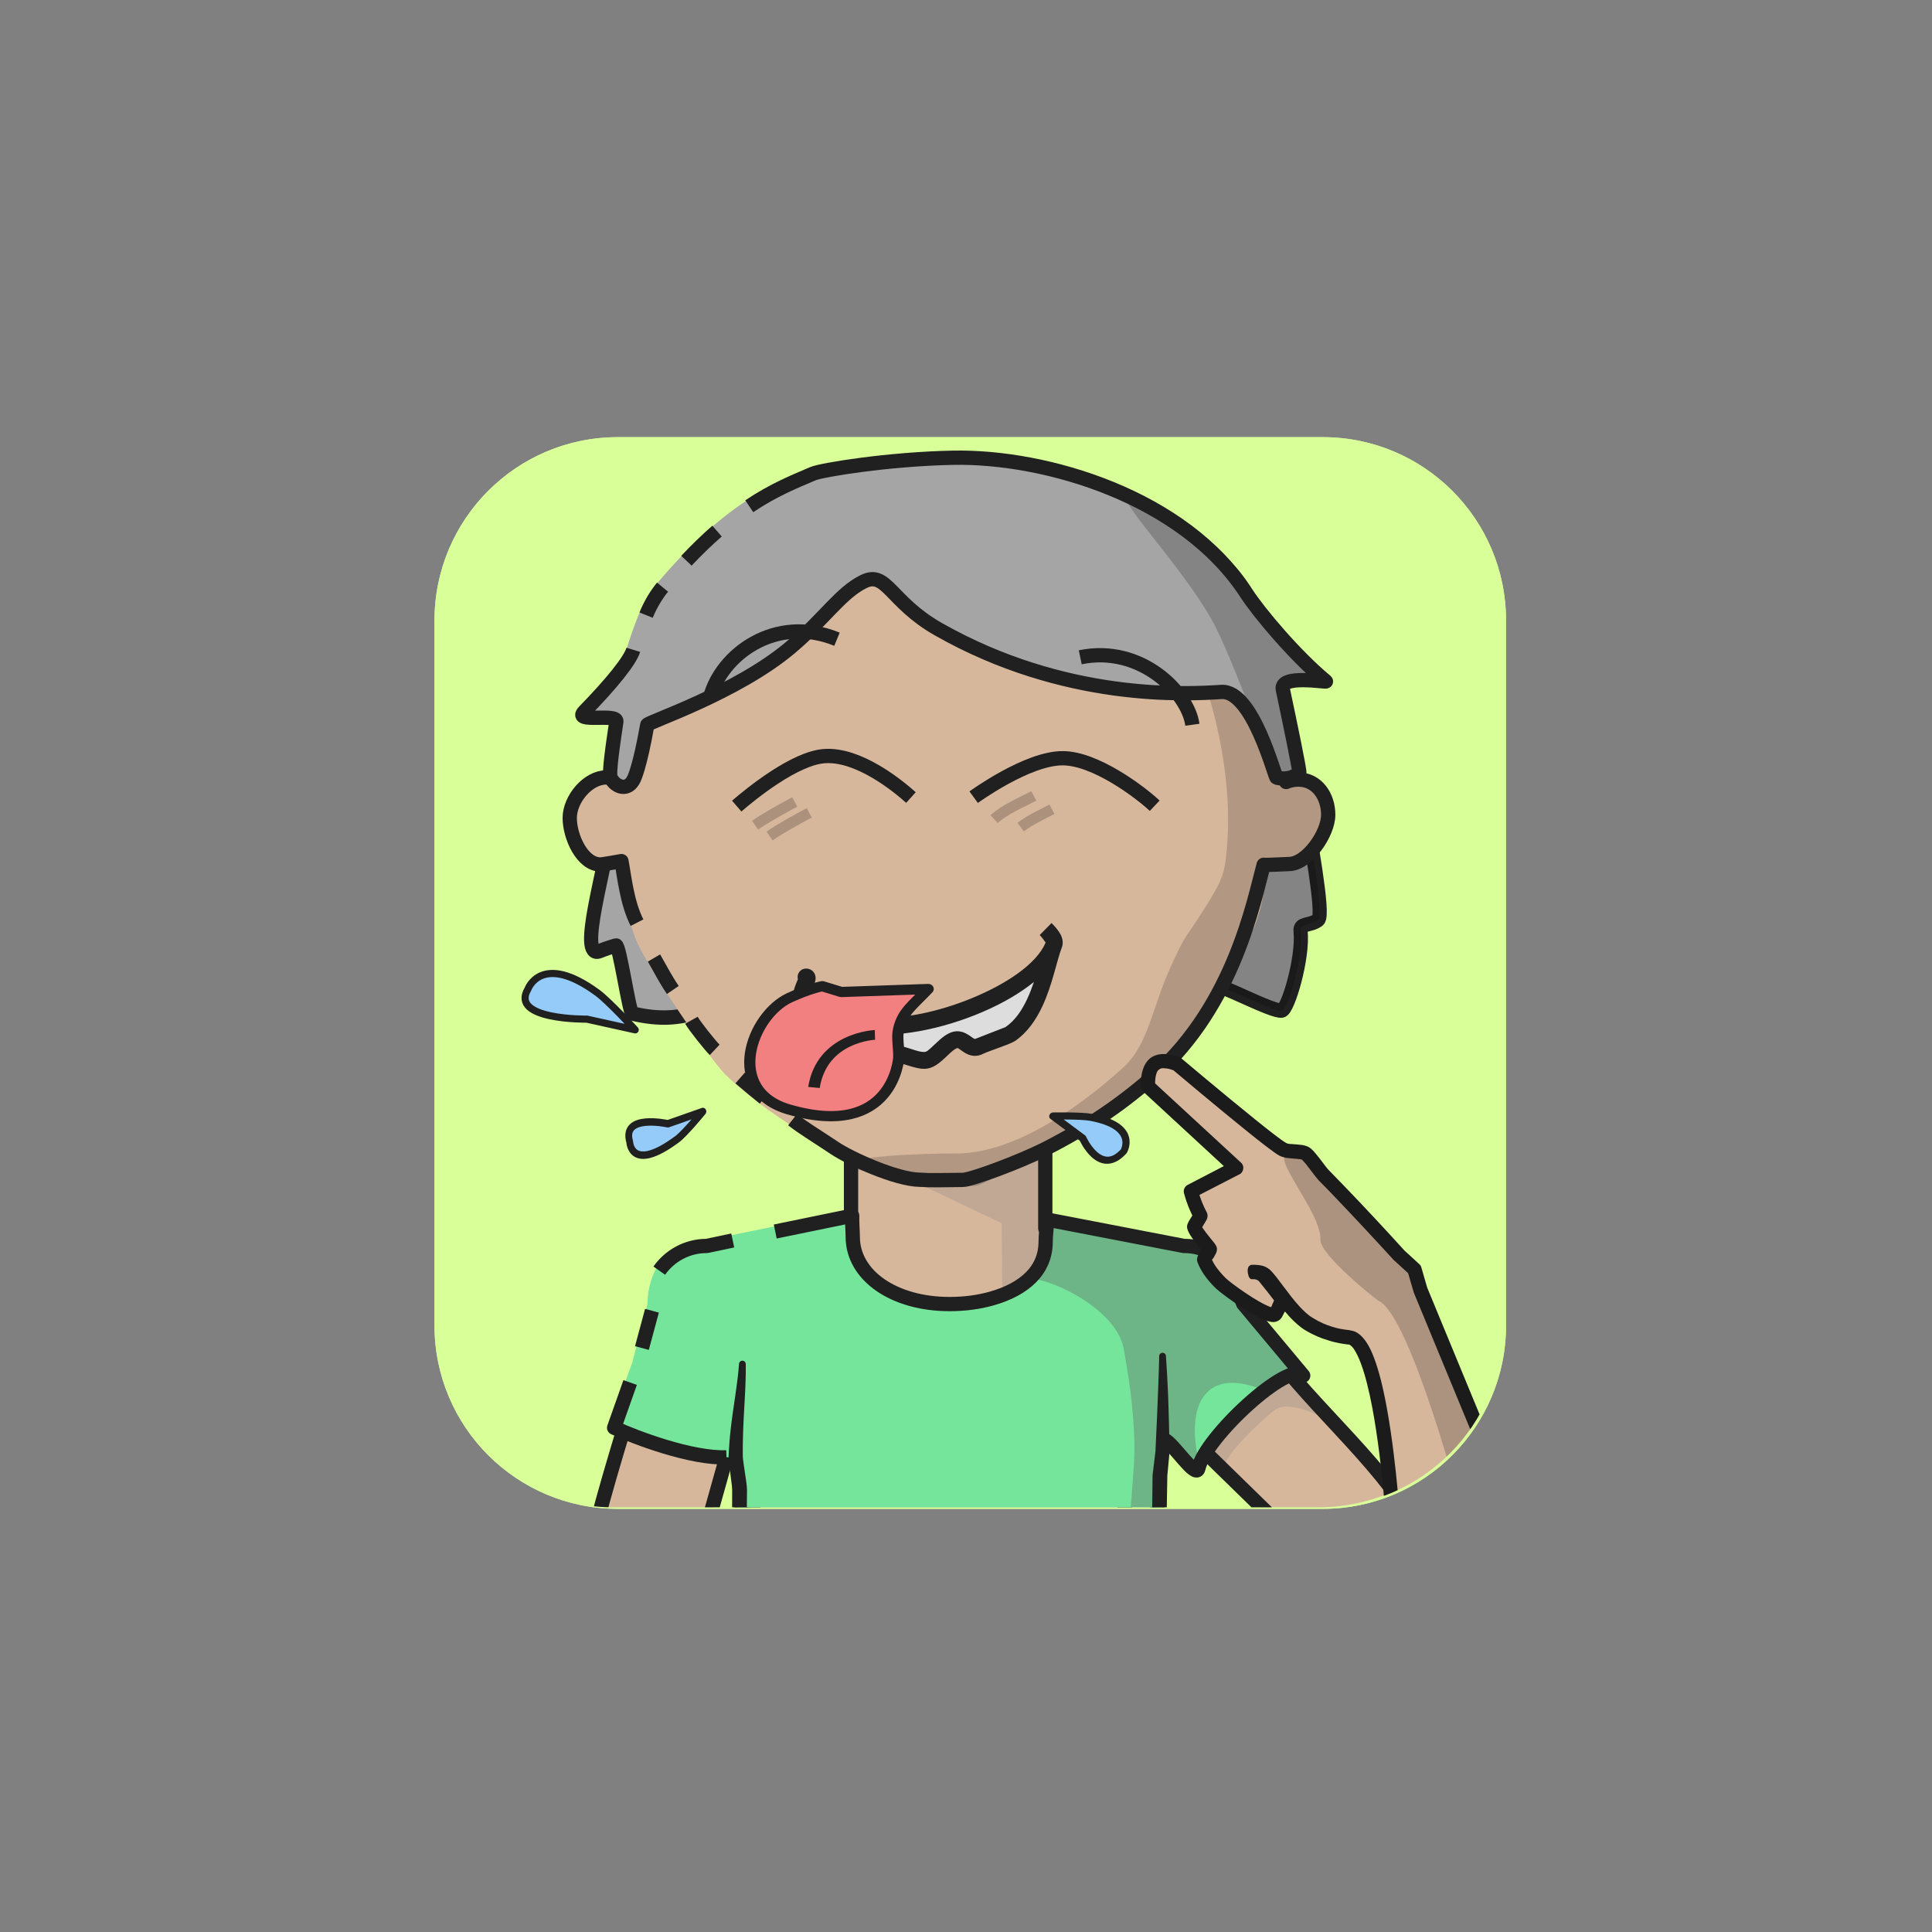 <?xml version="1.0" encoding="UTF-8" standalone="no"?>
<!DOCTYPE svg PUBLIC "-//W3C//DTD SVG 1.1//EN" "http://www.w3.org/Graphics/SVG/1.1/DTD/svg11.dtd">
<svg xmlns="http://www.w3.org/2000/svg" xmlns:xlink="http://www.w3.org/1999/xlink" xmlns:serif="http://www.serif.com/" width="100%" height="100%" viewBox="0 0 541 541" version="1.1" xml:space="preserve" style="fill-rule:evenodd;clip-rule:evenodd;stroke-linejoin:round;stroke-miterlimit:2;">
    <rect x="0" y="0" width="541" height="541" fill="#808080" stroke="none"/>
    <g transform="matrix(1,0,0,1,-9245,-4988)">
        <g id="Rover" transform="matrix(0.92,0,0,1.307,9279.39,4975.51)">
            <rect x="-37.05" y="10.062" width="586.957" height="413.292" style="fill:none;"/>
            <g transform="matrix(1.602,0,0,1.182,72.819,85.186)">
                <g id="dessert">
                    <path d="M217.349,48.484C217.349,30.131 201.756,15.253 182.522,15.253L48.59,15.253C29.355,15.253 13.763,30.131 13.763,48.484C13.763,84.182 13.763,140.58 13.763,176.277C13.763,194.63 29.355,209.508 48.59,209.508L182.522,209.508C201.756,209.508 217.349,194.63 217.349,176.277L217.349,48.484Z" style="fill:rgb(215,249,159);"/>
                    <clipPath id="_clip1">
                        <path d="M217.349,48.484C217.349,30.131 201.756,15.253 182.522,15.253L48.59,15.253C29.355,15.253 13.763,30.131 13.763,48.484C13.763,84.182 13.763,140.58 13.763,176.277C13.763,194.63 29.355,209.508 48.59,209.508L182.522,209.508C201.756,209.508 217.349,194.63 217.349,176.277L217.349,48.484Z"/>
                    </clipPath>
                    <g clip-path="url(#_clip1)">
                        <g transform="matrix(0.535,0,0,0.558,-6.599,-251.659)">
                            <rect x="32.765" y="466.616" width="392.585" height="379.107" style="fill:rgb(217,255,153);"/>
                        </g>
                    </g>
                </g>
            </g>
        </g>
    </g>
<g transform="matrix(1,0,0,1,-3291,-4970)">
        <g id="M2lUjB_b1_h8_bg_crikey" transform="matrix(0.92,0,0,1.307,3325.98,4957.22)">
            <rect x="-37.05" y="10.062" width="586.957" height="413.292" style="fill:none;"/>
            <g transform="matrix(0.667,0,0,0.667,85.476,47.913)">
                <g id="Hair-back" serif:id="M2lUjB_Hair back">
                    <g id="M2lUjB_surfer-back">
                        <g id="M2lUjB_hair1-2" transform="matrix(1.63,0,0,1.17,-480.213,338.893)">
                            <path d="M351.703,-110.689C351.839,-109.378 355.216,-127.135 355.47,-126.965C368.339,-212.613 433.953,-198.617 433.953,-198.617L486.376,-197.811C536.688,-189.577 533.88,-169.383 540.911,-128.994C541.41,-128.25 545.899,-122.622 546.809,-114.645C547.239,-110.88 551.904,-87.266 550.039,-85.939C547.641,-84.232 544.883,-85.181 545.116,-82.948C545.901,-75.461 541.566,-61.382 539.86,-61.088C537.247,-60.638 522.576,-68.531 520.148,-68.283C482.95,-64.482 427.018,-71.823 391.176,-65.204C379.359,-63.022 373.649,-56.598 358.041,-60.269C357.161,-60.476 354.461,-79.23 353.459,-78.948C352.436,-78.66 350.1,-77.911 348.966,-77.434C342.349,-74.651 351.113,-101.764 351.703,-110.689Z" style="fill:rgb(165,165,165);stroke:rgb(32,32,32);stroke-width:3.96px;"/>
                        </g>
                        <g id="hair1-21" serif:id="M2lUjB_hair1-2" transform="matrix(1.63,0,0,1.17,-480.213,338.893)">
                            <path d="M520.148,-68.283C482.95,-64.482 486.376,-197.811 486.376,-197.811C536.688,-189.577 533.88,-169.383 540.911,-128.994C541.41,-128.25 545.899,-122.622 546.809,-114.645C547.239,-110.88 551.904,-87.266 550.039,-85.939C547.641,-84.232 544.883,-85.181 545.116,-82.948C545.901,-75.461 541.566,-61.382 539.86,-61.088C537.247,-60.638 522.576,-68.531 520.148,-68.283Z" style="fill-opacity:0.2;"/>
                        </g>
                    </g>
                </g>
            </g>
        </g>
    </g><g transform="matrix(1,0,0,1,-3932,-4270)">
        <g id="WnaUA7_Rover" transform="matrix(0.92,0,0,1.307,3966.46,4257.58)">
            <rect x="-37.05" y="10.062" width="586.957" height="413.292" style="fill:none;"/>
            <g transform="matrix(1.602,0,0,1.182,71.469,84.805)">
                <g id="WnaUA7_skins">
                    <g id="Diamond-Face-White" serif:id="WnaUA7_Diamond Face White">
                        <path d="M217.349,48.484C217.349,30.131 201.756,15.253 182.522,15.253L48.59,15.253C29.355,15.253 13.763,30.131 13.763,48.484L13.763,176.277C13.763,194.63 29.355,209.508 48.59,209.508L182.522,209.508C201.756,209.508 217.349,194.63 217.349,176.277L217.349,48.484Z" style="fill:none;"/>
                        <clipPath id="WnaUA7__clip1">
                            <path d="M217.349,48.484C217.349,30.131 201.756,15.253 182.522,15.253L48.59,15.253C29.355,15.253 13.763,30.131 13.763,48.484L13.763,176.277C13.763,194.63 29.355,209.508 48.59,209.508L182.522,209.508C201.756,209.508 217.349,194.63 217.349,176.277L217.349,48.484Z"/>
                        </clipPath>
                        <g clip-path="url(#WnaUA7__clip1)">
                            <g id="WnaUA7_skin2" transform="matrix(0.416,0,0,0.564,8.745,-26.529)">
                                <g>
                                    <g transform="matrix(1.63,0,0,1.148,-861.8,-526.88)">
                                        <path d="M592.442,787.753C592.442,787.753 586.473,812.322 582.594,827.531L614.023,828.074L621.203,804.672L624.837,805.013L626.844,825.589L730.109,826.205L736.247,798.067L743.275,798.342L783.42,837.59L807.517,819.585C796.022,802.921 772.523,785.221 766.581,770.353C765.048,766.518 757.522,757.16 750.495,754.913L708.423,745.403L708.423,716.914L653.995,716.914L653.995,745.403L607.526,754.505C600.591,756.882 592.437,780.965 592.442,787.753Z" style="fill:rgb(215,183,156);"/>
                                    </g>
                                    <g transform="matrix(1.878,0,0,1.412,-295.733,-22.317)">
                                        <path d="M313.592,225.533L300.253,223.265L274.853,235.067L302.85,247.545L302.956,261.91C302.977,261.947 308.321,264.338 311.61,263.09C316.187,261.352 328.072,260.443 329.265,261.077C335.413,264.349 333.638,263.054 336.544,264.86C339.357,266.608 329.439,267.584 331.26,274.674C334.695,288.053 356.93,302.497 356.93,302.497C359.793,297.381 368.428,290.516 369.608,289.835C372.781,288.006 381.432,290.669 389.899,297.66L379.278,287.062C374.24,281.59 357.54,262.38 354.904,258.499L313.592,250.006L313.592,225.533Z" style="fill:rgb(102,110,122);fill-opacity:0.2;"/>
                                    </g>
                                    <g transform="matrix(1.63,0,0,1.148,-861.8,-526.88)">
                                        <path d="M595.079,786.215C595.079,786.215 586.693,812.542 582.813,827.75L613.847,828.074L619.48,808.011L624.837,805.013L626.844,825.589L730.109,826.205L736.247,798.067L743.275,798.342L780.344,834.514L807.298,820.903C795.802,804.239 772.523,785.221 766.581,770.353C765.048,766.518 757.522,757.16 750.495,754.913L708.423,745.403L708.423,716.914L653.995,716.914L653.995,745.403L607.526,754.505C600.591,756.882 595.074,779.427 595.079,786.215Z" style="fill:none;stroke:rgb(32,32,32);stroke-width:4px;"/>
                                    </g>
                                    <g transform="matrix(1.63,0,0,1.148,-1053.36,-526.88)">
                                        <path d="M739.621,781.29L737.459,802.601C737.451,802.718 737.455,802.834 737.471,802.95L738.738,814.005C738.738,814.005 738.855,824.631 738.855,824.631C739.866,825.167 740.319,825.607 740.869,825.599C741.419,825.592 741.859,825.139 741.851,824.589L742.855,824.575L742.671,813.857C742.67,813.779 742.664,813.701 742.654,813.623L740.953,802.606C740.953,802.606 741.61,781.422 741.61,781.422C741.647,780.873 741.231,780.398 740.682,780.361C740.133,780.325 739.658,780.741 739.621,781.29Z" style="fill:rgb(32,32,32);"/>
                                    </g>
                                    <g transform="matrix(1.63,0,0,1.148,-863.62,-526.88)">
                                        <path d="M739.621,781.417L740.19,802.622C740.19,802.622 738.749,813.669 738.749,813.669C738.74,813.75 738.736,813.831 738.737,813.913L738.855,824.631C739.866,825.167 740.319,825.607 740.869,825.599C741.419,825.592 741.859,825.139 741.851,824.589L742.855,824.575L742.673,813.954C742.673,813.954 743.676,802.909 743.676,802.909C743.687,802.809 743.69,802.709 743.684,802.609L741.611,781.294C741.577,780.745 741.103,780.327 740.554,780.361C740.005,780.395 739.587,780.868 739.621,781.417Z" style="fill:rgb(32,32,32);"/>
                                    </g>
                                </g>
                            </g>
                        </g>
                    </g>
                </g>
            </g>
            <g transform="matrix(1.602,0,0,1.182,71.469,84.805)">
                <g id="WnaUA7_shirts">
                    <g id="WnaUA7_blueShirt">
                        <path d="M217.349,48.484C217.349,30.131 201.756,15.253 182.522,15.253L48.59,15.253C29.355,15.253 13.763,30.131 13.763,48.484L13.763,176.277C13.763,194.63 29.355,209.508 48.59,209.508L182.522,209.508C201.756,209.508 217.349,194.63 217.349,176.277L217.349,48.484Z" style="fill:none;"/>
                        <clipPath id="WnaUA7__clip2">
                            <path d="M217.349,48.484C217.349,30.131 201.756,15.253 182.522,15.253L48.59,15.253C29.355,15.253 13.763,30.131 13.763,48.484L13.763,176.277C13.763,194.63 29.355,209.508 48.59,209.508L182.522,209.508C201.756,209.508 217.349,194.63 217.349,176.277L217.349,48.484Z"/>
                        </clipPath>
                        <g clip-path="url(#WnaUA7__clip2)">
                            <g transform="matrix(0.835,0,0,0.796,-128.461,-41.088)">
                                <path d="M216.306,281.781L219.739,268.554C219.739,261.281 224.099,254.376 231.371,254.376L264.939,247.53C264.411,248.879 265.592,251.068 265.592,252.533C265.592,261.364 275.842,268.533 288.467,268.533C301.092,268.533 311.342,261.364 311.342,252.533C311.342,251.068 311.06,249.649 310.532,248.3L341.792,255.3C349.064,255.3 354.967,261.272 354.967,268.545L368.392,284.259C365.427,283.676 349.102,296.075 345.468,305.251C344.959,306.537 338.005,299.188 337.238,299.04L336.198,346.853L238.526,346.853L240.472,312.841L239.79,303.429C239.336,303.344 233.565,303.678 228.463,302.606C221.519,301.146 211.46,296.619 211.344,295.539L216.306,281.781Z" style="fill:rgb(118,229,156);"/>
                            </g>
                            <g transform="matrix(0.835,0,0,0.796,-128.461,-41.088)">
                                <path d="M311.1,249.209L341.792,255.3C349.064,255.3 354.968,261.204 354.968,268.476L368.296,284.407C363.638,283.776 361.466,288.774 359.751,288.07C346.04,282.442 341.738,292.413 345.694,306.283L336.575,298.385L334.788,325.054C334.988,327.126 330.431,337.716 329.608,321.042C329.318,315.159 330.677,306.139 330.538,300.398C330.298,290.519 328.874,283.348 328.139,278.888C326.301,267.729 304.319,259.808 306.088,263.995C307.098,266.385 313.404,252.334 311.1,249.209Z" style="fill:rgb(92,92,92);fill-opacity:0.35;"/>
                            </g>
                            <g transform="matrix(0.835,0,0,0.796,-128.461,-41.088)">
                                <path d="M218.475,278.547L220.762,270.055" style="fill:none;stroke:rgb(32,32,32);stroke-width:3.25px;"/>
                            </g>
                            <g transform="matrix(0.835,0,0,0.796,-128.461,-27.161)">
                                <path d="M237.717,285.943C229.616,286.213 217.149,281.473 212.157,279.199L215.798,268.903" style="fill:none;stroke:rgb(32,32,32);stroke-width:3.25px;"/>
                            </g>
                            <g transform="matrix(0.835,0,0,0.796,-128.461,-41.088)">
                                <path d="M222.425,260.924C224.809,257.525 228.757,255.3 233.221,255.3L239.139,254.052" style="fill:none;stroke:rgb(32,32,32);stroke-width:3.25px;"/>
                            </g>
                            <g transform="matrix(0.835,0,0,0.796,-128.461,-41.088)">
                                <path d="M248.813,252.011L266.319,248.413C266.268,250.323 266.45,251.754 266.45,253.219C266.45,262.05 275.842,268.533 288.467,268.533C291.926,268.533 295.168,268.093 298.051,267.273C305.692,265.098 310.342,260.728 310.342,254.317C310.342,252.852 310.611,251.003 310.673,249.289L341.792,255.3C349.064,255.3 352.026,260.335 355.302,268.476L368.943,284.821C365.758,281.219 346.641,298.864 345.092,305.963C344.553,308.434 339.321,300.168 337.331,299.398" style="fill:none;stroke:rgb(32,32,32);stroke-width:3.25px;"/>
                            </g>
                            <g transform="matrix(0.679,0,0,0.648,-6.676,-8.989)">
                                <path d="M235.959,350.276L236.33,328.306L236.962,321.591C236.855,316.371 236.74,310.756 236.533,305.567C236.375,301.63 236.16,297.954 235.941,294.878C235.928,294.358 235.494,293.947 234.974,293.961C234.453,293.974 234.042,294.408 234.056,294.928C234.012,297.287 233.91,299.995 233.804,302.906C233.591,308.778 233.314,315.428 233.005,321.535L232.198,328.238L231.96,350.228C231.946,351.332 232.832,352.239 233.935,352.252C235.039,352.265 235.946,351.38 235.959,350.276Z" style="fill:rgb(32,32,32);"/>
                            </g>
                            <g transform="matrix(0.679,0,0,0.648,-87.407,-8.989)">
                                <path d="M237.775,349.642C238.228,349.55 238.018,349.262 237.658,348.982C237.67,348.778 237.683,348.549 237.674,348.329C237.54,344.984 237.542,337.581 237.613,332.287C237.616,331.899 237.55,331.108 237.421,330.12C237.106,327.705 236.433,323.891 236.436,322.857C236.41,321.106 236.438,319.42 236.476,317.782C236.653,310.182 237.369,303.67 237.265,297.135C237.279,296.615 236.868,296.181 236.348,296.167C235.827,296.153 235.394,296.564 235.38,297.084C234.97,302.837 233.838,308.503 233.09,314.965C232.803,317.45 232.597,320.045 232.47,322.799C232.456,323.209 232.507,323.993 232.61,324.961C232.873,327.423 233.479,331.289 233.463,332.248C233.432,337.616 233.475,345.123 233.65,348.514C233.698,349.441 233.765,350.105 233.828,350.415C234.064,351.574 234.83,351.938 235.086,352.042C236.105,352.466 237.277,351.983 237.701,350.964C237.882,350.528 237.898,350.064 237.775,349.642ZM236.926,348.507C237.24,348.706 237.484,348.984 237.643,349.303C237.638,349.524 237.658,349.665 237.757,349.647L237.775,349.642C237.742,349.525 237.697,349.412 237.643,349.303C237.645,349.208 237.651,349.099 237.658,348.982C237.431,348.804 237.143,348.629 236.926,348.507Z" style="fill:rgb(32,32,32);"/>
                            </g>
                        </g>
                    </g>
                </g>
            </g>
            <g id="WnaUA7_border_mask" transform="matrix(1.602,0,0,1.182,72.819,85.186)">
                <path d="M217.349,48.484C217.349,30.131 201.756,15.253 182.522,15.253L48.59,15.253C29.355,15.253 13.763,30.131 13.763,48.484L13.763,176.277C13.763,194.63 29.355,209.508 48.59,209.508L182.522,209.508C201.756,209.508 217.349,194.63 217.349,176.277L217.349,48.484Z" style="fill:none;"/>
            </g>
        </g>
    </g><g transform="matrix(1,0,0,1,-774,-2493)">
        <g id="WeZUOy_Avatar_ssal" transform="matrix(0.92,0,0,1.307,808.195,2480.16)">
            <rect x="-37.05" y="10.062" width="586.957" height="413.292" style="fill:none;"/>
            <g transform="matrix(1.602,0,0,1.182,71.469,84.805)">
                <g id="WeZUOy_skins">
                    <g id="oval-N-white" serif:id="WeZUOy_oval N white">
                        <path d="M217.349,48.484C217.349,30.131 201.756,15.253 182.522,15.253L48.59,15.253C29.355,15.253 13.763,30.131 13.763,48.484L13.763,176.277C13.763,194.63 29.355,209.508 48.59,209.508L182.522,209.508C201.756,209.508 217.349,194.63 217.349,176.277L217.349,48.484Z" style="fill:none;"/>
                        <clipPath id="WeZUOy__clip1">
                            <path d="M217.349,48.484C217.349,30.131 201.756,15.253 182.522,15.253L48.59,15.253C29.355,15.253 13.763,30.131 13.763,48.484L13.763,176.277C13.763,194.63 29.355,209.508 48.59,209.508L182.522,209.508C201.756,209.508 217.349,194.63 217.349,176.277L217.349,48.484Z"/>
                        </clipPath>
                        <g clip-path="url(#WeZUOy__clip1)">
                            <g id="WeZUOy_skin2" transform="matrix(0.416,0,0,0.564,8.745,-26.529)">
                                <g transform="matrix(1.63,0,0,1.148,-1172.53,-2972.84)">
                                    <path d="M865.078,2862.77C862.04,2862.76 859.019,2862.3 856.114,2861.41C836.564,2855.1 817.204,2840.89 809.571,2833.29C805.372,2829.11 787.112,2802.53 784.341,2794.94C782.176,2789.02 779.509,2779.41 779.474,2774.86C778.949,2774.95 775.382,2773.22 774.832,2773.21C765.461,2772.93 766.985,2764.98 766.985,2759.73C766.985,2754.48 771.151,2750.22 776.283,2750.22C777.408,2750.22 778.486,2750.43 779.484,2750.8C787.741,2705.8 826.123,2671.9 873.489,2671.9C920.892,2671.9 958.583,2706.45 966.797,2751.5C967.865,2751.06 969.031,2750.82 970.252,2750.82C975.384,2750.82 978.596,2755.44 978.596,2760.68C978.596,2765.93 972.775,2773.21 967.644,2773.21C966.997,2773.21 960.553,2774.32 959.943,2774.19C959.901,2780.07 962.004,2780.72 957.954,2791.9C957.861,2792.15 954.28,2800.22 954.171,2800.47C951.873,2805.69 947.837,2808.27 947.317,2814.12C946.992,2817.78 940.294,2823.67 937.035,2827.94C936.803,2828.24 934.9,2828.08 934.703,2828.44C925.627,2845.02 883.039,2863.08 879.515,2862.83C879.471,2862.82 879.425,2862.81 879.378,2862.81C879.367,2862.81 870.442,2862.78 865.078,2862.77Z" style="fill:rgb(215,183,156);"/>
                                </g>
                                <g transform="matrix(2.005,0,0,1.412,-329.647,-22.317)">
                                    <g id="WeZUOy_shadow_norm">
                                        <path d="M294.902,239.373C291.588,239.9 267.844,236.525 266.003,234.829C263.627,232.641 284.14,231.933 290.224,231.995C306.228,232.161 323.664,216.744 328.299,212.599C334.267,207.264 334.935,199.029 339.359,189.37C343.008,181.404 342.034,184.065 346.925,176.355C351.376,169.337 351.598,168.071 352.094,162.487C353.867,142.521 346.6,121.436 343.018,115.229C328.322,89.76 277.797,82.791 289.848,82.791C328.387,82.791 358.844,110.942 365.522,147.562C366.391,147.206 368.978,146.659 369.97,146.659C374.142,146.659 375.305,151.41 375.305,155.676C375.305,159.942 371.918,165.161 367.746,165.161C367.22,165.161 361.058,166.512 360.562,166.407C358.013,179.124 357.47,179.993 351.72,189.954C350.82,191.512 348.177,196.633 346.547,200.047C345.222,202.82 342.686,205.927 340.659,208.457C331.844,219.452 323.8,223.031 310.612,229.212C306.826,230.986 298.571,238.79 294.902,239.373Z" style="fill:rgb(32,32,32);fill-opacity:0.2;"/>
                                    </g>
                                </g>
                                <g transform="matrix(1.63,0,0,1.148,-1172.53,-2972.84)">
                                    <path d="M784.928,2790.88C782.11,2785.36 781.38,2777.99 780.561,2773.64C780.036,2773.74 775.251,2774.59 774.7,2774.59C769.569,2774.59 766.075,2766.8 766.075,2761.55C766.075,2756.3 771.151,2750.22 776.283,2750.22C777.408,2750.22 778.486,2750.43 779.484,2750.8C787.741,2705.8 826.123,2671.9 873.489,2671.9C920.892,2671.9 958.583,2706.45 966.797,2751.5C967.865,2751.06 969.031,2750.82 970.252,2750.82C975.384,2750.82 978.596,2755.44 978.596,2760.68C978.596,2765.93 972.696,2774.46 967.564,2774.46C966.917,2774.46 961.11,2774.81 960.5,2774.68C957.768,2784.75 952.242,2813.77 930.001,2833.51C921.787,2840.8 912.185,2847.7 899.249,2854.25C892.007,2857.91 878.592,2862.86 876.222,2862.89C863.539,2863.08 866.873,2862.89 864.13,2862.85C857.645,2862.77 844.818,2856.99 840.417,2854.06C834.747,2850.28 831.392,2848.3 828.503,2846.03" style="fill:none;stroke:rgb(32,32,32);stroke-width:4px;"/>
                                </g>
                                <g transform="matrix(1.63,0,0,1.148,-1168.41,-2973.5)">
                                    <path d="M818.048,2840.55C816.495,2839.32 812.829,2836.27 811.295,2834.93" style="fill:none;stroke:rgb(32,32,32);stroke-width:4px;"/>
                                </g>
                                <g transform="matrix(1.63,0,0,1.148,-1163.56,-2972.48)">
                                    <path d="M801.186,2826.17C799.979,2825.04 795.509,2819.4 794.664,2817.88" style="fill:none;stroke:rgb(32,32,32);stroke-width:4px;"/>
                                </g>
                                <g transform="matrix(1.63,0,0,1.148,-1166.32,-2970.39)">
                                    <path d="M791.151,2807.59C788.955,2804.37 787.854,2802.04 785.86,2798.64" style="fill:none;stroke:rgb(32,32,32);stroke-width:4px;"/>
                                </g>
                            </g>
                            <g id="skin21" serif:id="WeZUOy_skin2">
                            </g>
                        </g>
                    </g>
                </g>
            </g>
        </g>
    </g><g transform="matrix(1,0,0,1,-2642,-4970)">
        <g id="WnaUK7_b1_h8_fg_crikey" transform="matrix(0.92,0,0,1.307,2676.23,4957.22)">
            <rect x="-37.05" y="10.062" width="586.957" height="413.292" style="fill:none;"/>
            <g transform="matrix(1.087,0,0,0.765,60.776,60.156)">
                <g id="Hair-front" serif:id="WnaUK7_Hair front">
                    <g id="WnaUK7_surfer">
                        <g transform="matrix(1,0,0,1,-491.973,-1.81)">
                            <path d="M574.414,138.028C573.462,144.517 572.218,152.638 572.844,153.828C574.293,156.582 577.763,157.617 579.385,154.001C579.458,153.839 581.007,150.698 583.074,138.957C583.202,138.229 608.047,130.054 623.18,117.301C632.637,109.331 637.188,102 643.666,98.824C650.089,95.674 651.154,104.528 664.553,112.153C700.044,132.346 734.084,130.361 743.836,129.743C752.639,129.186 758.764,153.627 759.312,153.755C763.444,154.719 765.643,152.366 765.653,152.344C765.828,151.97 763.03,138.372 761.04,129.068C760.102,124.68 773.616,127.198 773.102,126.772C764.422,119.564 754.345,107.535 750.845,102.138C733.243,74.996 694.631,63.665 668.808,64.15C650.607,64.492 631.093,66.061 628.653,67.107C618.121,71.623 604.391,76.839 584.505,100.928C582.039,103.915 579.239,111.286 577.213,117.944C576.281,121.008 573.106,127.364 565.419,135.25C562.174,138.578 574.771,135.593 574.414,138.028Z" style="fill:rgb(165,165,165);"/>
                        </g>
                        <g transform="matrix(1,0,0,1,-491.973,-1.81)">
                            <path d="M720.184,76.076C709.503,70.745 730.999,91.769 740.999,109.294C746.933,119.694 758.764,153.627 759.312,153.755C763.444,154.719 765.643,152.366 765.653,152.344C765.828,151.97 763.03,138.372 761.04,129.068C760.102,124.68 773.616,127.198 773.102,126.772C764.422,119.564 754.345,107.535 750.845,102.138C743.478,90.779 732.432,82.189 720.184,76.076Z" style="fill-opacity:0.2;"/>
                        </g>
                        <g transform="matrix(1,0,0,1,-491.973,-1.81)">
                            <path d="M602.613,84.698C599.918,87.052 597.066,89.786 594.036,92.99" style="fill:none;stroke:rgb(32,32,32);stroke-width:4px;"/>
                        </g>
                        <g transform="matrix(1,0,0,1,-491.973,-1.81)">
                            <path d="M587.353,100.394C585.966,102.074 584.052,104.982 582.749,108.233" style="fill:none;stroke:rgb(32,32,32);stroke-width:4px;"/>
                        </g>
                        <g transform="matrix(1,0,0,1,-491.973,-1.81)">
                            <path d="M579.172,117.944C578.239,121.008 573.106,127.364 565.419,135.25C562.174,138.578 574.771,135.593 574.414,138.028C573.462,144.517 572.218,152.638 572.844,153.828C574.293,156.582 577.763,157.617 579.385,154.001C579.458,153.839 581.007,150.698 583.074,138.957C583.202,138.229 608.047,130.054 623.18,117.301C632.637,109.331 637.188,102 643.666,98.824C650.089,95.674 651.154,104.528 664.553,112.153C700.044,132.346 734.084,130.361 743.836,129.743C752.639,129.186 758.764,153.627 759.312,153.755C763.444,154.719 765.643,152.366 765.653,152.344C765.828,151.97 763.03,138.372 761.04,129.068C760.102,124.68 773.616,127.198 773.102,126.772C764.422,119.564 754.345,107.535 750.845,102.138C733.243,74.996 694.631,63.665 668.808,64.15C650.607,64.492 631.894,67.574 629.454,68.621C624.274,70.842 618.513,73.125 611.631,77.738" style="fill:none;stroke:rgb(32,32,32);stroke-width:4px;"/>
                        </g>
                    </g>
                </g>
            </g>
        </g>
    </g><g transform="matrix(1,0,0,1,-749,-19365)">
        <g id="GlPUEz_Rover" transform="matrix(0.92,0,0,1.307,783.478,19352.7)">
            <rect x="-37.05" y="10.062" width="586.957" height="413.292" style="fill:none;"/>
            <g id="GlPUEz_mouths" transform="matrix(1.087,0,0,0.765,-348.212,56.015)">
                <g id="GlPUEz_large_cheeky_mouth" transform="matrix(1.183,-0.072,0.074,1.228,234.031,-570.357)">
                    <path d="M194.002,649.04C195.864,649.219 186.747,656.266 198.931,660.693C199.9,661.045 210.659,667.616 211.82,667.524C215.129,667.26 218.104,669.551 220.768,669.637C223.135,669.714 225.499,666.271 227.931,665.494C230.504,664.672 231.324,668.339 233.983,667.149C234.763,666.8 240.59,665.265 241.334,664.837C248.617,660.653 250.813,649.513 252.926,645.087C253.414,644.064 252.195,642.542 251.182,641.459C252.195,642.542 253.414,644.064 252.926,645.087C248.252,654.877 224.319,662.845 209.59,661.133C208.433,660.998 199.9,661.045 198.931,660.693C186.747,656.266 195.864,649.219 194.002,649.04" style="fill:rgb(221,221,221);"/>
                    <path d="M252.816,640.342L252.661,640.175L249.703,642.743C250.15,643.221 250.809,644.235 250.996,644.529C248.542,649.292 241.119,653.416 232.756,656.166C225.044,658.703 216.467,660 209.828,659.228L199.633,658.898C196.665,657.82 195.174,656.691 194.647,655.439C194.255,654.506 194.507,653.59 194.814,652.82C195.237,651.758 195.812,650.88 196.031,650.335C196.482,649.21 196.155,648.392 195.765,647.926C195.45,647.549 194.978,647.206 194.2,647.131L194.098,647.124C193.047,647.074 192.127,647.828 192.021,648.849C192,649.05 192.012,649.246 192.054,649.434C191.871,649.776 191.619,650.269 191.378,650.8L191.354,650.852L191.231,651.132L191.113,651.414C190.999,651.697 190.896,651.978 190.815,652.244L190.775,652.382C190.377,653.767 190.298,655.313 190.957,656.879C191.755,658.778 193.728,660.853 198.228,662.488C198.918,662.739 204.669,666.234 208.189,668.069C209.416,668.708 210.42,669.16 210.965,669.316C211.403,669.441 211.752,669.454 211.984,669.435C212.696,669.379 213.387,669.491 214.058,669.665C216.442,670.282 218.666,671.488 220.701,671.554C221.569,671.583 222.447,671.353 223.316,670.911C224.328,670.396 225.354,669.555 226.374,668.737C227.105,668.151 227.813,667.553 228.557,667.315C228.83,667.228 228.992,667.439 229.177,667.573C229.472,667.786 229.757,668.023 230.05,668.237C230.77,668.763 231.542,669.157 232.414,669.272C233.128,669.366 233.92,669.293 234.821,668.889C235.375,668.641 238.578,667.787 240.503,667.184C241.415,666.897 242.103,666.629 242.354,666.485C245.367,664.754 247.629,661.98 249.362,658.89C252.015,654.16 253.397,648.692 254.735,645.889C255.111,645.101 255.128,644.176 254.762,643.207C254.4,642.25 253.592,641.194 252.816,640.342ZM247.668,653.323C245.101,655.088 242.046,656.699 238.705,658.076C229.372,661.923 217.872,664.028 209.351,663.037C209.02,662.999 208.076,662.976 206.88,662.956C208.567,663.901 210.195,664.784 211.317,665.31C211.544,665.417 211.828,665.532 211.983,665.593C213.047,665.548 214.083,665.699 215.091,665.96C216.216,666.251 217.302,666.683 218.348,667.068C219.215,667.389 220.038,667.694 220.835,667.72C221.433,667.739 221.961,667.247 222.562,666.793C223.469,666.107 224.383,665.298 225.302,664.683C225.964,664.24 226.635,663.887 227.304,663.673C228.241,663.374 229.055,663.404 229.795,663.607C230.548,663.815 231.223,664.236 231.863,664.725C232.121,664.923 232.373,665.132 232.638,665.307C232.781,665.401 232.93,665.506 233.144,665.41L240.314,663.19C242.724,661.805 244.473,659.536 245.859,657.066C246.542,655.848 247.138,654.58 247.668,653.323Z" style="fill:rgb(32,32,32);"/>
                </g>
                <g transform="matrix(0.886,-0.054,0.049,0.809,-8751.21,-12983.8)">
                    <path d="M9522.27,16950.9C9522.27,16950.9 9518.29,16951.4 9511.7,16954.2C9499.43,16959.5 9489.24,16984.8 9509.36,16992.7C9541.81,17005.4 9544.99,16977.1 9544.99,16977.1C9545.25,16973 9544.7,16970.1 9545.51,16967.2C9547.09,16961.4 9550.39,16959.4 9555.55,16954.1L9528.14,16953.3L9522.27,16950.9Z" style="fill:rgb(242,128,128);stroke:rgb(32,32,32);stroke-width:3.53px;"/>
                </g>
                <g transform="matrix(0.998,-0.061,0.051,0.836,-9853.96,-13362.4)">
                    <path d="M9539.26,16953.6C9539.26,16953.6 9524.43,16953.2 9521.32,16969.9" style="fill:none;stroke:rgb(32,32,32);stroke-width:3.25px;"/>
                </g>
                <g transform="matrix(1,0,0,1,-9003.02,-16729.5)">
                    <path d="M9436.71,16945.6C9436.71,16945.6 9440.43,16935.1 9456.15,16946.6C9459.3,16948.9 9466.75,16957 9466.75,16957L9453.2,16954C9453.2,16954 9431.53,16954.3 9436.71,16945.6Z" style="fill:rgb(149,203,248);stroke:rgb(32,32,32);stroke-width:2px;"/>
                </g>
                <g transform="matrix(0.682,0,0,-0.748,-5973.64,12934.2)">
                    <path d="M9436.71,16945.6C9436.71,16945.6 9437.2,16933.8 9456.15,16946.6C9459.4,16948.8 9466.75,16957 9466.75,16957L9452.38,16952.4C9452.38,16952.4 9433.28,16956.3 9436.71,16945.6Z" style="fill:rgb(149,203,248);stroke:rgb(32,32,32);stroke-width:2.79px;"/>
                </g>
                <g transform="matrix(-0.447,-0.515,-0.565,0.49,14393,-3181.93)">
                    <path d="M9436.71,16945.6C9436.71,16945.6 9440.43,16935.1 9456.15,16946.6C9459.3,16948.9 9466.75,16957 9466.75,16957L9451.77,16954C9451.77,16954 9435,16958.7 9436.71,16945.6Z" style="fill:rgb(149,203,248);stroke:rgb(32,32,32);stroke-width:2.79px;"/>
                </g>
            </g>
        </g>
    </g><g transform="matrix(1,0,0,1,-3223,-4270)">
        <g id="M4RUmg_Rover" transform="matrix(0.92,0,0,1.307,3257.9,4257.58)">
            <rect x="-37.05" y="10.062" width="586.957" height="413.292" style="fill:none;"/>
            <g id="M4RUmg_blueShirt" transform="matrix(1.602,0,0,1.182,71.469,84.805)">
                <path d="M217.349,48.484C217.349,30.131 201.756,15.253 182.522,15.253L48.59,15.253C29.355,15.253 13.763,30.131 13.763,48.484L13.763,176.277C13.763,194.63 29.355,209.508 48.59,209.508L182.522,209.508C201.756,209.508 217.349,194.63 217.349,176.277L217.349,48.484Z" style="fill:none;"/>
                <clipPath id="M4RUmg__clip1">
                    <path d="M217.349,48.484C217.349,30.131 201.756,15.253 182.522,15.253L48.59,15.253C29.355,15.253 13.763,30.131 13.763,48.484L13.763,176.277C13.763,194.63 29.355,209.508 48.59,209.508L182.522,209.508C201.756,209.508 217.349,194.63 217.349,176.277L217.349,48.484Z"/>
                </clipPath>
                <g clip-path="url(#M4RUmg__clip1)">
                    <g transform="matrix(0.416,0,0,0.564,13.601,-33.862)">
                        <g transform="matrix(1.569,-0.313,0.445,1.105,-18268.1,-18560.7)">
                            <path d="M6556.99,19054.2L6548.29,18979.2L6548.25,18973.1L6545.23,18968.3C6545.23,18968.3 6536.6,18951 6531.04,18941C6530.31,18939.7 6528.67,18934.6 6527.73,18933.6C6526.53,18932.4 6523.18,18932 6521.89,18930.7C6518.68,18927.6 6499.99,18899.8 6499.99,18899.8C6495.16,18896.1 6491.94,18897.3 6490.42,18903.6L6507.97,18932.2L6493.97,18935.1C6493.97,18935.1 6493.83,18938.6 6494.68,18942.3C6494.77,18942.7 6492.18,18944.5 6492.14,18944.9C6491.98,18946.4 6494.63,18951.5 6494.65,18952C6494.68,18952.6 6492.27,18954 6492.32,18954.6C6492.61,18957.6 6493.99,18960.3 6495.03,18962.2C6496.14,18964.2 6505.7,18976.1 6507.45,18974.5C6508.37,18973.7 6509.34,18972.1 6510.29,18971.5C6510.54,18971.3 6508.68,18967 6507.32,18963.9C6506.49,18961.9 6504.17,18961.4 6504.31,18961.5C6504.41,18961.5 6506.83,18961.8 6507.77,18963.6C6509.59,18967 6511.88,18975.8 6515.64,18979.8C6520.78,18985.3 6525.37,18986.1 6526.29,18987C6533.65,18993.5 6522.31,19043.8 6522.31,19043.8L6556.99,19054.2Z" style="fill:rgb(215,183,156);"/>
                            <path d="M6492.52,18941.7C6491.98,18942.2 6491.15,18942.9 6490.84,18943.3C6490.32,18943.8 6490.18,18944.4 6490.15,18944.7C6490.08,18945.3 6490.3,18946.5 6490.76,18947.8C6491.23,18949.1 6491.91,18950.6 6492.36,18951.6C6492.22,18951.7 6492.09,18951.9 6491.98,18951.9C6491.49,18952.4 6491.06,18952.8 6490.82,18953.1C6490.38,18953.7 6490.29,18954.3 6490.33,18954.7C6490.45,18956 6490.74,18957.2 6491.11,18958.4C6491.72,18960.2 6492.57,18961.9 6493.28,18963.1C6494.11,18964.6 6499.41,18971.4 6503.07,18974.6C6504.34,18975.7 6505.5,18976.4 6506.29,18976.6C6507.35,18976.8 6508.17,18976.5 6508.78,18976L6510.12,18974.6C6510.36,18975.1 6510.62,18975.6 6510.88,18976.2C6511.85,18978.1 6512.95,18979.9 6514.18,18981.2C6516.06,18983.2 6517.87,18984.6 6519.48,18985.6C6521.52,18987 6523.23,18987.7 6524.34,18988.2C6524.59,18988.3 6524.93,18988.4 6525.01,18988.5C6525.7,18989.2 6526.05,18990.4 6526.33,18992C6526.87,18995 6526.87,18999.1 6526.59,19003.7C6525.53,19020.5 6520.36,19043.4 6520.36,19043.4C6520.13,19044.4 6520.73,19045.4 6521.74,19045.7L6556.42,19056.1C6557.07,19056.3 6557.77,19056.1 6558.28,19055.7C6558.8,19055.3 6559.06,19054.6 6558.98,19053.9L6550.28,18979C6550.28,18979 6550.25,18973.1 6550.25,18973.1C6550.24,18972.7 6550.14,18972.4 6549.94,18972.1L6546.98,18967.3C6546.54,18966.4 6542.71,18958.7 6538.62,18950.9C6536.62,18947.1 6534.55,18943.2 6532.79,18940C6532.25,18939.1 6531.23,18936 6530.36,18934.2C6529.93,18933.2 6529.48,18932.6 6529.14,18932.2C6528.72,18931.8 6528.16,18931.4 6527.49,18931.1C6526.72,18930.8 6525.78,18930.4 6524.89,18930.1C6524.27,18929.9 6523.66,18929.7 6523.3,18929.3C6522.29,18928.3 6519.72,18924.8 6516.68,18920.5C6510.16,18911.3 6501.65,18898.7 6501.65,18898.7C6501.53,18898.5 6501.38,18898.3 6501.2,18898.2C6497.93,18895.7 6495.13,18895.3 6493,18896.2C6491.07,18897.1 6489.41,18899.3 6488.48,18903.1C6488.35,18903.6 6488.44,18904.2 6488.72,18904.6L6504.77,18930.8C6504.77,18930.8 6493.57,18933.1 6493.57,18933.1C6492.66,18933.3 6492,18934.1 6491.97,18935C6491.97,18935 6491.9,18936.6 6492.12,18938.9C6492.21,18939.8 6492.33,18940.7 6492.52,18941.7ZM6526.28,18935C6526.03,18934.8 6525.61,18934.7 6525.18,18934.5C6524.17,18934.1 6523.01,18933.7 6522.09,18933.3C6521.45,18932.9 6520.9,18932.6 6520.49,18932.2C6519.41,18931.1 6516.64,18927.4 6513.41,18922.8C6507.45,18914.4 6499.82,18903.1 6498.53,18901.2C6497.76,18900.6 6497.05,18900.2 6496.39,18900C6495.72,18899.7 6495.14,18899.6 6494.63,18899.9C6494.21,18900 6493.88,18900.4 6493.57,18900.9C6493.18,18901.5 6492.85,18902.3 6492.57,18903.3L6509.67,18931.2C6510.01,18931.7 6510.06,18932.4 6509.8,18933C6509.54,18933.6 6509.01,18934.1 6508.37,18934.2C6508.37,18934.2 6495.98,18936.7 6495.98,18936.7C6496,18937.2 6496.04,18937.8 6496.1,18938.5C6496.2,18939.5 6496.36,18940.7 6496.63,18941.9C6496.72,18942.2 6496.76,18943.1 6496.05,18943.9C6495.74,18944.2 6494.82,18945.1 6494.26,18945.6C6494.32,18945.8 6494.39,18946 6494.46,18946.2C6494.97,18947.7 6495.83,18949.6 6496.25,18950.6C6496.54,18951.3 6496.65,18951.8 6496.65,18952C6496.67,18952.4 6496.57,18952.9 6496.15,18953.5C6495.91,18953.8 6495.48,18954.2 6494.99,18954.7C6494.83,18954.8 6494.61,18955 6494.42,18955.1C6494.57,18956.1 6494.84,18957 6495.15,18957.8C6495.65,18959.1 6496.26,18960.3 6496.78,18961.2C6497.62,18962.7 6503.58,18970.3 6506.74,18972.4C6507.17,18971.9 6507.61,18971.3 6508.05,18970.8C6507.49,18969.3 6506.38,18966.7 6505.49,18964.6C6505.18,18963.9 6504.48,18963.6 6504.11,18963.5L6504.05,18963.5C6503.66,18963.4 6503.43,18963.3 6503.37,18963.2C6503.3,18963.2 6503.23,18963 6503.17,18962.8C6503.03,18962.6 6503.01,18962.3 6503.06,18962.1C6503.02,18960.9 6503.37,18959.3 6504.85,18959.5L6504.82,18959.5L6504.93,18959.6C6505.01,18959.6 6505.09,18959.6 6505.17,18959.6C6505.77,18959.8 6506.82,18960.1 6507.77,18960.7C6508.46,18961.2 6509.1,18961.8 6509.54,18962.7C6510.83,18965.1 6512.35,18970.2 6514.46,18974.4C6515.24,18975.9 6516.1,18977.4 6517.09,18978.4C6518.71,18980.2 6520.27,18981.4 6521.66,18982.3C6523.46,18983.5 6524.98,18984.1 6525.97,18984.5C6526.76,18984.9 6527.32,18985.2 6527.62,18985.5C6528.85,18986.6 6529.79,18988.6 6530.27,18991.3C6530.85,18994.6 6530.89,18999 6530.58,19003.9C6529.68,19018.1 6525.9,19036.6 6524.66,19042.4L6554.66,19051.4L6546.3,18979.4C6546.29,18979.3 6546.29,18979.2 6546.29,18979.2C6546.29,18979.2 6546.25,18973.7 6546.25,18973.7L6543.53,18969.3C6543.5,18969.3 6543.47,18969.2 6543.44,18969.2C6543.44,18969.2 6539.4,18961.1 6535.07,18952.8C6533.09,18949 6531.04,18945.1 6529.3,18942C6528.8,18941.1 6527.88,18938.5 6527.04,18936.5C6526.78,18935.9 6526.34,18935.1 6526.28,18935Z" style="fill:rgb(27,27,27);"/>
                        </g>
                        <g transform="matrix(1.569,-0.313,0.445,1.105,-18268.1,-18560.7)">
                            <path d="M6553.23,19041.6L6546.88,18973L6544.21,18970.2C6544.21,18970.2 6537.29,18937.5 6523.32,18932.6C6517.51,18930.6 6527.63,18950.9 6525.17,18958C6523.8,18961.9 6535.74,18978.6 6536.28,18979C6543.64,18985.6 6542.62,19041.6 6542.62,19041.6L6553.23,19041.6Z" style="fill:rgb(27,27,27);fill-opacity:0.23;"/>
                        </g>
                    </g>
                </g>
            </g>
        </g>
    </g><g transform="matrix(1,0,0,1,-17714,-1845)">
        <g id="GAbUnv_b1_e4_huggingEyes" transform="matrix(0.92,0,0,1.307,17748.7,1832.71)">
            <rect x="-37.05" y="10.062" width="586.957" height="413.292" style="fill:none;"/>
            <g transform="matrix(1.087,0,0,0.765,-6610.71,-12732)">
                <g id="GAbUnv_eyes">
                    <g id="GAbUnv_Layer6">
                        <g transform="matrix(1,0,0,1,-3.733,7.185)">
                            <path d="M6256.93,16874C6261.22,16870.3 6273.23,16860.6 6281.47,16860C6291.02,16859.3 6302.04,16868.3 6305.72,16871.6" style="fill:none;stroke:rgb(32,32,32);stroke-width:4px;"/>
                        </g>
                        <g transform="matrix(1,0,0,1,-4.229,9.028)">
                            <path d="M6262.56,16877.5C6265.57,16875.4 6270.48,16872.7 6273.68,16871" style="fill:none;stroke:black;stroke-opacity:0.2;stroke-width:3px;"/>
                        </g>
                        <g transform="matrix(1,0,0,1,-0.172,12.071)">
                            <path d="M6262.56,16877.5C6265.57,16875.4 6270.48,16872.7 6273.68,16871" style="fill:none;stroke:black;stroke-opacity:0.2;stroke-width:3px;"/>
                        </g>
                        <g transform="matrix(1,0,0,1,62.716,7.338)">
                            <path d="M6262.56,16877.5C6265.43,16874.8 6270.48,16872.7 6273.68,16871" style="fill:none;stroke:black;stroke-opacity:0.2;stroke-width:3px;"/>
                        </g>
                        <g transform="matrix(1,0,0,1,67.787,11.057)">
                            <path d="M6264.91,16876C6267.93,16873.8 6270.48,16872.7 6273.68,16871" style="fill:none;stroke:black;stroke-opacity:0.2;stroke-width:3px;"/>
                        </g>
                        <g transform="matrix(0.985,-0.17,0.17,0.985,-2784.64,1296.44)">
                            <path d="M6256.24,16870.8C6261.24,16859.9 6277.99,16850.9 6293.97,16860.9" style="fill:none;stroke:rgb(32,32,32);stroke-width:4px;"/>
                        </g>
                        <g transform="matrix(1,0,0,1,2.597,7.185)">
                            <path d="M6316.95,16871.5C6316.95,16871.5 6332.04,16860.5 6341.92,16860.6C6351.01,16860.6 6363.6,16870.1 6367.64,16873.9" style="fill:none;stroke:rgb(32,32,32);stroke-width:4px;"/>
                        </g>
                        <g transform="matrix(0.971,0.24,-0.24,0.971,4247.55,-1054.39)">
                            <path d="M6332.63,16863.1C6348.26,16855.6 6364.3,16865.5 6367.64,16873.9" style="fill:none;stroke:rgb(32,32,32);stroke-width:4px;"/>
                        </g>
                    </g>
                </g>
            </g>
        </g>
    </g></svg>
